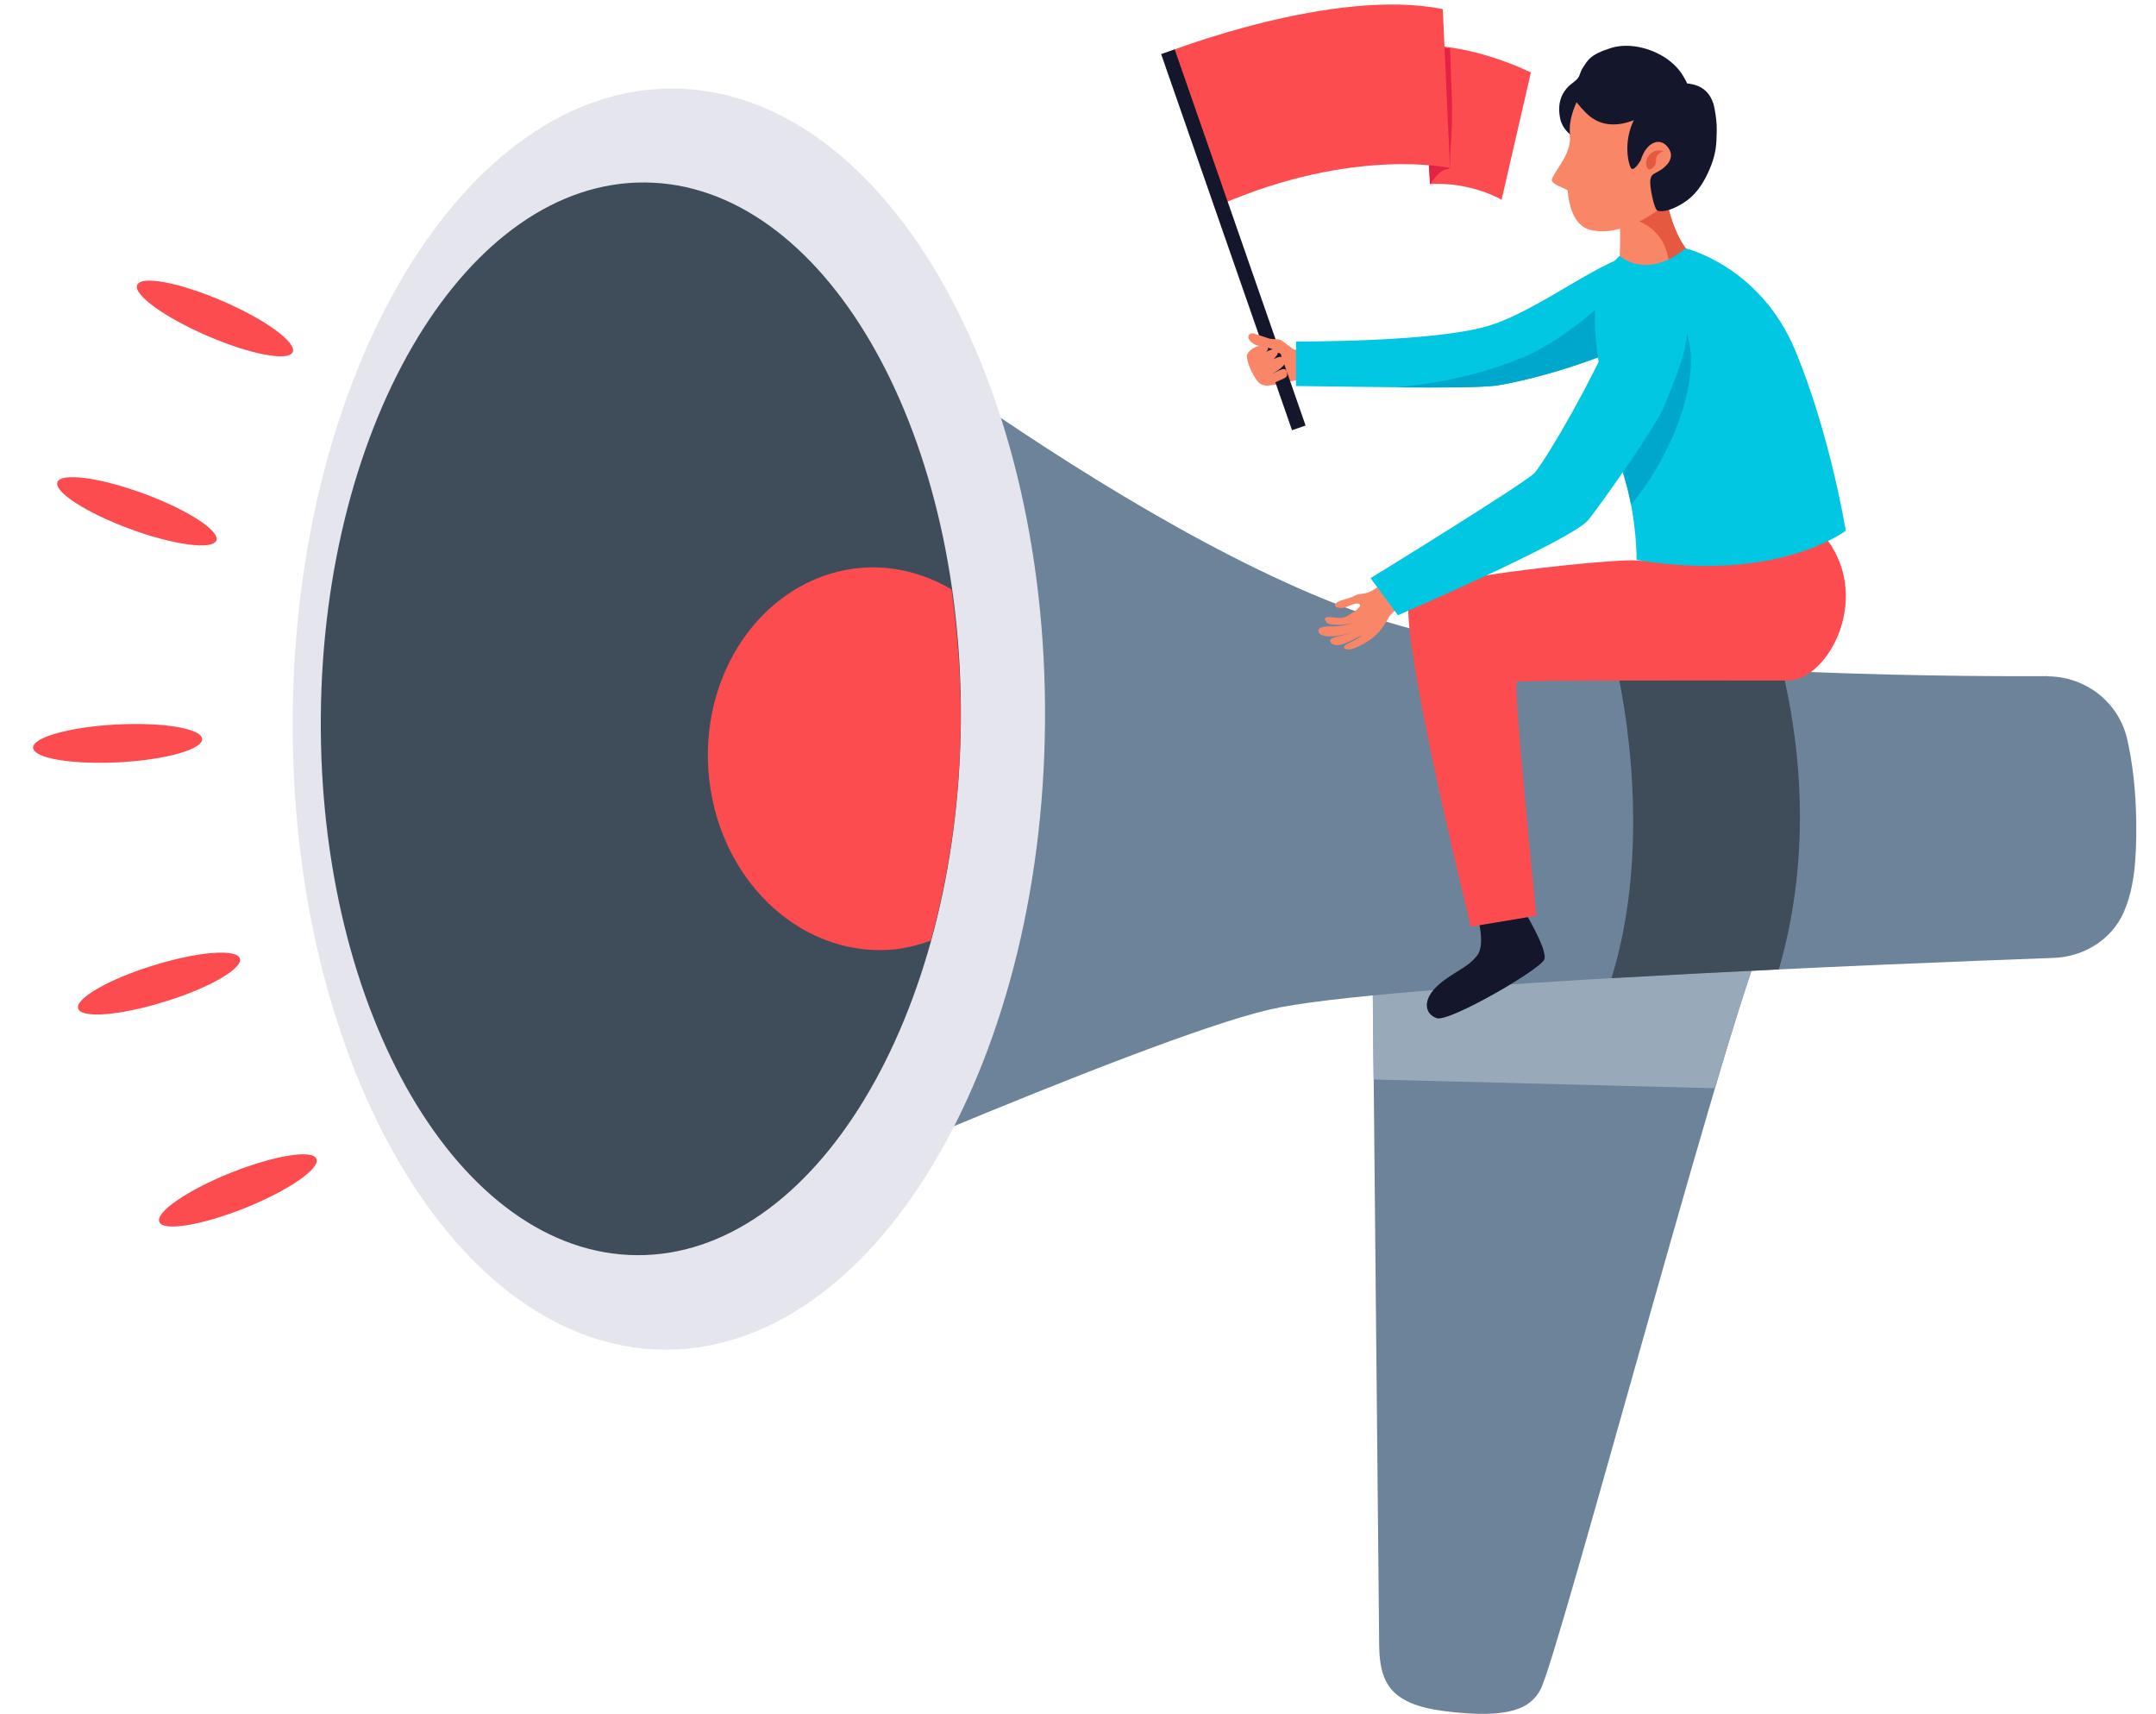 <svg width="521" height="414" viewBox="0 0 521 414" fill="none" xmlns="http://www.w3.org/2000/svg">
<g clip-path="url(#clip0_10819_9246)">
<path d="M331.593 223.344L333.279 397.415C333.375 406.452 335.929 411.692 348.89 413.375C364.983 415.442 369.898 412.606 372.259 408.183C376.74 399.866 420.683 233.536 427.958 222.239C435.234 210.942 331.641 223.344 331.641 223.344H331.593Z" fill="#6C8399"/>
<path d="M331.933 260.793L331.547 223.296C331.547 223.296 435.14 210.846 427.864 222.191C426.13 224.883 419.384 246.323 414.325 262.908L331.884 260.793H331.933Z" fill="#98A9B9"/>
<path d="M494.741 163.398C503.896 163.398 511.942 169.552 514.014 178.493C515.219 183.733 516.134 190.415 516.23 198.732C516.327 208.635 515.556 215.076 513.147 220.508C510.208 227.094 503.462 231.181 496.235 231.421C460.82 232.719 333.281 237.67 306.684 243.92C275.702 251.179 172.013 297.088 172.013 297.088L191.768 64.369C191.768 64.369 287.025 141.381 347.494 153.399C394.521 162.725 465.542 163.495 494.789 163.35L494.741 163.398Z" fill="#6C8399"/>
<path d="M429.839 234.209C416.637 234.834 402.905 235.555 389.414 236.325C397.894 209.067 394.521 177.917 390.233 159.312C403.724 160.562 417.504 161.476 430.754 162.101C437.018 188.589 435.91 213.49 429.839 234.257V234.209Z" fill="#3F4D5A"/>
<path d="M70.733 173.013C70.059 257.14 110.243 325.643 160.45 326.076C210.656 326.46 251.9 258.582 252.527 174.455C253.201 90.328 213.017 21.825 162.811 21.392C112.604 21.008 71.36 88.886 70.733 173.013Z" fill="#E5E6ED"/>
<path d="M77.525 173.061C76.947 244.641 111.109 302.905 153.847 303.241C196.537 303.578 231.614 245.843 232.192 174.263C232.77 102.683 198.609 44.419 155.871 44.083C113.181 43.746 78.104 101.481 77.525 173.061Z" fill="#3F4D5A"/>
<path d="M171.191 186.233C169.36 160.754 186.08 138.785 208.533 137.151C216.194 136.622 223.518 138.641 229.926 142.391C231.372 152.63 232.191 163.254 232.143 174.263C231.998 193.203 229.396 211.086 224.915 227.238C221.831 228.344 218.603 229.209 215.182 229.45C192.729 231.036 173.022 211.711 171.191 186.185V186.233Z" fill="#FC4C50"/>
<path d="M306.153 93.117C306.442 90.425 306.635 87.925 305.189 85.329C306.49 85.569 308.466 85.762 308.37 84.993C308.225 83.935 307.984 82.445 308.755 82.589C309.478 82.733 310.104 83.166 310.73 83.598C312.08 84.512 313.621 84.608 315.26 84.704C315.79 86.483 317.332 89.223 316.32 91.146C315.838 92.155 313.14 91.674 311.983 92.107C310.056 92.828 307.84 93.021 306.201 93.117H306.153Z" fill="#F88667"/>
<path d="M343.493 10.96C343.493 10.96 354.72 10.335 369.945 17.498L362.862 48.264C362.862 48.264 355.587 43.89 345.613 44.467L343.541 10.912L343.493 10.96Z" fill="#FC4C50"/>
<path d="M350.914 27.161C350.866 22.017 350.529 16.874 350.432 11.778C346.144 11.009 343.494 11.009 343.494 11.009L345.566 44.563C348.457 40.141 349.854 41.15 350.384 40.621C350.384 36.199 350.962 31.632 350.866 27.209L350.914 27.161Z" fill="#E42244"/>
<path d="M282.112 12.595C282.112 12.595 322.296 -3.173 348.652 2.211L350.387 40.573C350.387 40.573 327.018 35.429 294.639 49.563L282.064 12.643L282.112 12.595Z" fill="#FC4C50"/>
<path d="M283.868 11.934L315.496 102.804L312.219 103.939L280.591 13.069L283.868 11.934Z" fill="#14162B"/>
<path d="M313.187 93.357V82.493C313.187 82.493 345.662 82.733 359.298 78.839C372.934 74.945 391.147 58.937 398.422 61.533C405.698 64.129 410.324 71.484 401.313 78.551C392.303 85.617 370.862 91.723 361.611 93.117C355.154 94.078 318.343 93.261 313.235 93.261L313.187 93.357Z" fill="#01C7E2"/>
<path d="M367.489 86.579C378.956 81.819 389.797 71.484 399.048 61.821C405.938 64.609 410.034 71.724 401.265 78.599C392.254 85.665 370.861 91.77 361.562 93.165C358.382 93.645 347.878 93.693 337.423 93.597C347.782 92.588 357.997 90.472 367.489 86.531V86.579Z" fill="#00A7CC"/>
<path d="M367.778 219.162C367.778 219.162 374.138 229.402 373.174 231.805C372.259 234.209 350.191 246.996 347.204 245.987C344.216 244.977 343.638 241.468 347.589 237.959C351.155 234.786 354.624 233.921 356.985 230.796C359.056 228.104 356.985 221.181 356.985 221.181L367.729 219.114L367.778 219.162Z" fill="#14162B"/>
<path d="M404.829 132.44C404.829 132.44 400.397 136.045 395.771 135.42C391.097 134.795 345.661 139.506 341.036 143.352C336.362 147.198 355.442 223.873 355.442 223.873L371.246 221.229C371.246 221.229 365.561 165.177 366.524 164.744C367.488 164.36 391.338 164.408 432.005 164.408C441.93 164.408 453.012 143.592 440.437 129.026L404.878 132.343L404.829 132.44Z" fill="#FC4C50"/>
<path d="M397.797 47.015C399.387 46.342 400.736 45.381 402.037 44.323C402.663 48.986 404.398 57.591 409.168 62.062C409.168 62.062 399.29 66.1 391.244 64.321C391.244 64.321 392.208 53.361 390.521 48.025C392.979 48.169 395.484 47.929 397.797 46.967V47.015Z" fill="#F88667"/>
<path d="M402.615 60.331C401.073 55.524 396.207 52.496 391.292 52.447C391.148 50.813 390.907 49.323 390.521 48.073C392.979 48.217 395.484 47.977 397.797 47.015C399.387 46.342 400.736 45.381 402.037 44.323C402.663 48.986 404.398 57.591 409.168 62.062C409.168 62.062 406.759 63.072 403.338 63.841C403.241 62.687 403.001 61.533 402.615 60.283V60.331Z" fill="#E45940"/>
<path d="M400.591 20.478C400.591 20.478 388.931 16.825 385.269 19.132C381.607 21.44 378.716 28.651 379.343 32.833C379.969 37.063 375.103 41.967 375.006 43.457C374.91 44.659 378.668 45.572 378.813 46.053C378.957 46.534 379.15 54.225 384.257 55.523C391.437 57.35 401.025 51.581 404.35 47.255C407.626 42.928 411.529 23.074 400.591 20.478Z" fill="#F88667"/>
<path d="M378.91 20.96C379.537 20.335 381.127 19.373 381.512 18.556C381.849 17.883 381.994 17.162 382.379 16.537C383.68 14.662 383.969 13.268 389.318 11.586C393.943 10.143 399.87 11.826 403.532 14.758C404.881 15.816 406.085 17.162 406.904 18.652C407.145 19.085 407.964 20.335 407.772 20.816C407.531 21.392 405.796 21.825 405.266 22.162C404.303 22.738 403.532 23.556 402.664 24.277C397.364 28.603 389.029 33.17 383.198 27.209C382.428 26.44 381.657 25.575 380.982 24.709C379.922 27.065 379.103 29.805 379.392 32.449C379.392 32.449 377.513 31.007 377.031 28.699C376.212 24.805 377.513 22.402 378.958 20.96H378.91Z" fill="#14162B"/>
<path d="M403.53 20.575C404.928 19.806 407.578 20.047 409.071 20.383C412.107 21.056 413.793 23.267 414.323 26.248C414.661 28.027 414.901 29.853 414.853 31.68C414.805 34.901 414.661 36.92 413.504 39.949C412.396 42.785 410.902 45.573 408.638 47.64C406.566 49.515 402.518 51.63 400.495 50.861C399.724 50.525 398.567 44.948 398.808 43.458C399.001 42.064 399.724 42.016 400.784 41.391C402.663 40.333 404.735 38.266 403.338 36.007C401.41 32.786 397.797 34.276 396.496 38.699C396.496 38.699 395.098 41.199 394.279 40.766C393.46 40.333 389.895 27.834 403.482 20.479L403.53 20.575Z" fill="#14162B"/>
<path d="M402.035 36.535C402.035 36.535 400.06 35.717 398.566 37.448C397.169 39.082 397.843 41.678 399.192 40.717C400.541 39.755 400.011 38.89 400.252 38.073C400.493 37.256 401.457 36.631 401.987 36.535H402.035Z" fill="#E45940"/>
<path d="M446.027 128.209C446.027 128.209 429.597 140.948 395.484 135.276C395.484 135.276 395.58 125.517 392.689 115.95C389.798 106.384 385.558 87.78 385.413 77.925C385.269 66.82 391.388 61.821 391.388 61.821C391.388 61.821 397.796 67.83 407.337 59.994C407.337 59.994 425.405 64.273 433.885 84.799C442.365 105.326 446.027 128.209 446.027 128.209Z" fill="#01C7E2"/>
<path d="M404.974 76.003C413.792 85.473 405.264 108.836 394.133 121.912C393.748 119.989 393.314 117.97 392.736 115.951C391.242 110.904 389.315 103.356 387.87 95.905C390.857 94.078 393.411 91.29 395.001 87.444C398.422 79.176 400.638 73.599 405.023 76.003H404.974Z" fill="#00A7CC"/>
<path d="M333.619 141.285C332.318 142.295 331.065 143.208 329.475 143.401C328.704 143.497 328.029 143.545 327.355 143.929C326.68 144.314 325.765 144.554 324.994 144.795C324.271 145.035 323.308 145.179 322.778 145.852C322.103 146.621 323.404 146.91 324.271 146.91C325.235 146.91 327.789 145.275 328.559 145.996C329.33 146.67 326.102 148.496 325.428 148.881C323.886 149.698 322.778 149.073 321.187 149.073C320.272 149.073 319.838 149.362 320.465 150.227C320.947 150.852 321.862 150.9 322.585 150.948C324.078 151.044 325.765 150.852 327.114 150.227C326.102 150.852 324.127 151.236 322.97 151.333C322.151 151.381 318.634 151.044 318.586 152.342C318.586 154.938 326.391 153.303 327.548 152.342C326.295 153.111 324.849 153.4 323.452 153.736C322.633 153.928 320.609 154.313 321.718 155.371C323.356 156.957 327.21 154.313 329.138 153.448C328.078 154.409 326.969 154.842 325.572 155.563C323.934 156.428 325.138 157.294 326.969 156.717C327.74 156.476 329.138 155.707 329.475 155.563C332.703 153.784 333.908 152.102 335.691 149.025C336.317 147.919 338.63 146.525 338.389 145.42C337.955 143.304 335.064 142.247 333.57 141.237L333.619 141.285Z" fill="#F88667"/>
<path d="M331.21 139.698L337.811 148.64C337.811 148.64 380.115 130.372 383.874 125.565C387.68 120.71 400.111 103.067 402.039 98.356C406.568 87.444 412.157 74.416 402.039 72.156C396.546 70.906 392.98 72.301 389.559 80.377C384.886 91.385 375.008 108.836 370.961 114.124C369.419 116.191 331.162 139.698 331.162 139.698H331.21Z" fill="#01C7E2"/>
<path d="M301.43 85.521C300.852 86.482 302.49 90.52 304.032 92.251C305.285 93.597 306.73 93.213 307.935 92.54C309.236 91.722 310.826 91.482 311.019 90.713C311.308 87.684 308.465 89.944 307.212 90.424C307.212 90.424 310.633 88.742 310.585 87.3C310.44 84.559 306.248 87.732 305.092 88.261C306.297 87.925 308.176 86.627 308.32 86.098C309.139 85.473 308.609 84.656 308.465 84.511C307.549 83.646 303.984 86.242 303.984 86.242C304.61 85.761 307.212 84.848 306.2 83.646C305.526 82.829 304.466 83.502 303.839 83.694C302.635 84.079 301.623 84.944 301.43 85.617V85.521Z" fill="#F88667"/>
<path d="M309.43 85.424C309.045 85.28 308.659 85.184 308.274 85.088C308.274 85.088 308.274 85.088 308.274 85.04C308.129 83.982 304.178 83.742 303.311 83.261C300.661 81.867 301.721 80.233 302.926 80.569C303.745 80.809 305.624 81.386 306.347 81.675C307.118 82.011 308.322 81.867 309.093 82.011C309.816 82.155 311.888 83.934 312.514 84.367C313.863 85.28 310.876 86.001 309.43 85.424Z" fill="#F88667"/>
<path d="M13.877 116.48C13.01 118.835 20.912 123.931 31.512 127.825C42.112 131.719 51.411 132.92 52.279 130.565C53.146 128.209 45.244 123.114 34.644 119.22C24.044 115.326 14.744 114.124 13.877 116.48Z" fill="#FC4C50"/>
<path d="M33.151 68.84C32.14 71.147 39.752 76.675 50.112 81.146C60.471 85.617 69.722 87.395 70.734 85.04C71.746 82.733 64.133 77.204 53.774 72.733C43.414 68.263 34.163 66.484 33.151 68.84Z" fill="#FC4C50"/>
<path d="M18.889 243.679C19.66 246.083 29.007 245.362 39.8 241.996C50.593 238.679 58.736 233.968 57.965 231.565C57.194 229.161 47.847 229.882 37.054 233.247C26.261 236.564 18.118 241.275 18.889 243.679Z" fill="#FC4C50"/>
<path d="M38.498 295.213C39.461 297.569 48.712 296.03 59.216 291.848C69.72 287.618 77.429 282.33 76.466 279.974C75.502 277.619 66.251 279.157 55.747 283.339C45.243 287.57 37.534 292.858 38.498 295.213Z" fill="#FC4C50"/>
<path d="M7.999 180.657C8.143 183.204 17.394 184.743 28.669 184.166C39.944 183.589 49.002 181.041 48.858 178.541C48.713 175.994 39.462 174.455 28.187 175.032C16.913 175.609 7.854 178.157 7.999 180.657Z" fill="#FC4C50"/>
</g>
<defs>
<clipPath id="clip0_10819_9246">
<rect width="521" height="414" fill="white" transform="matrix(-1 0 0 1 521 0)"/>
</clipPath>
</defs>
</svg>
